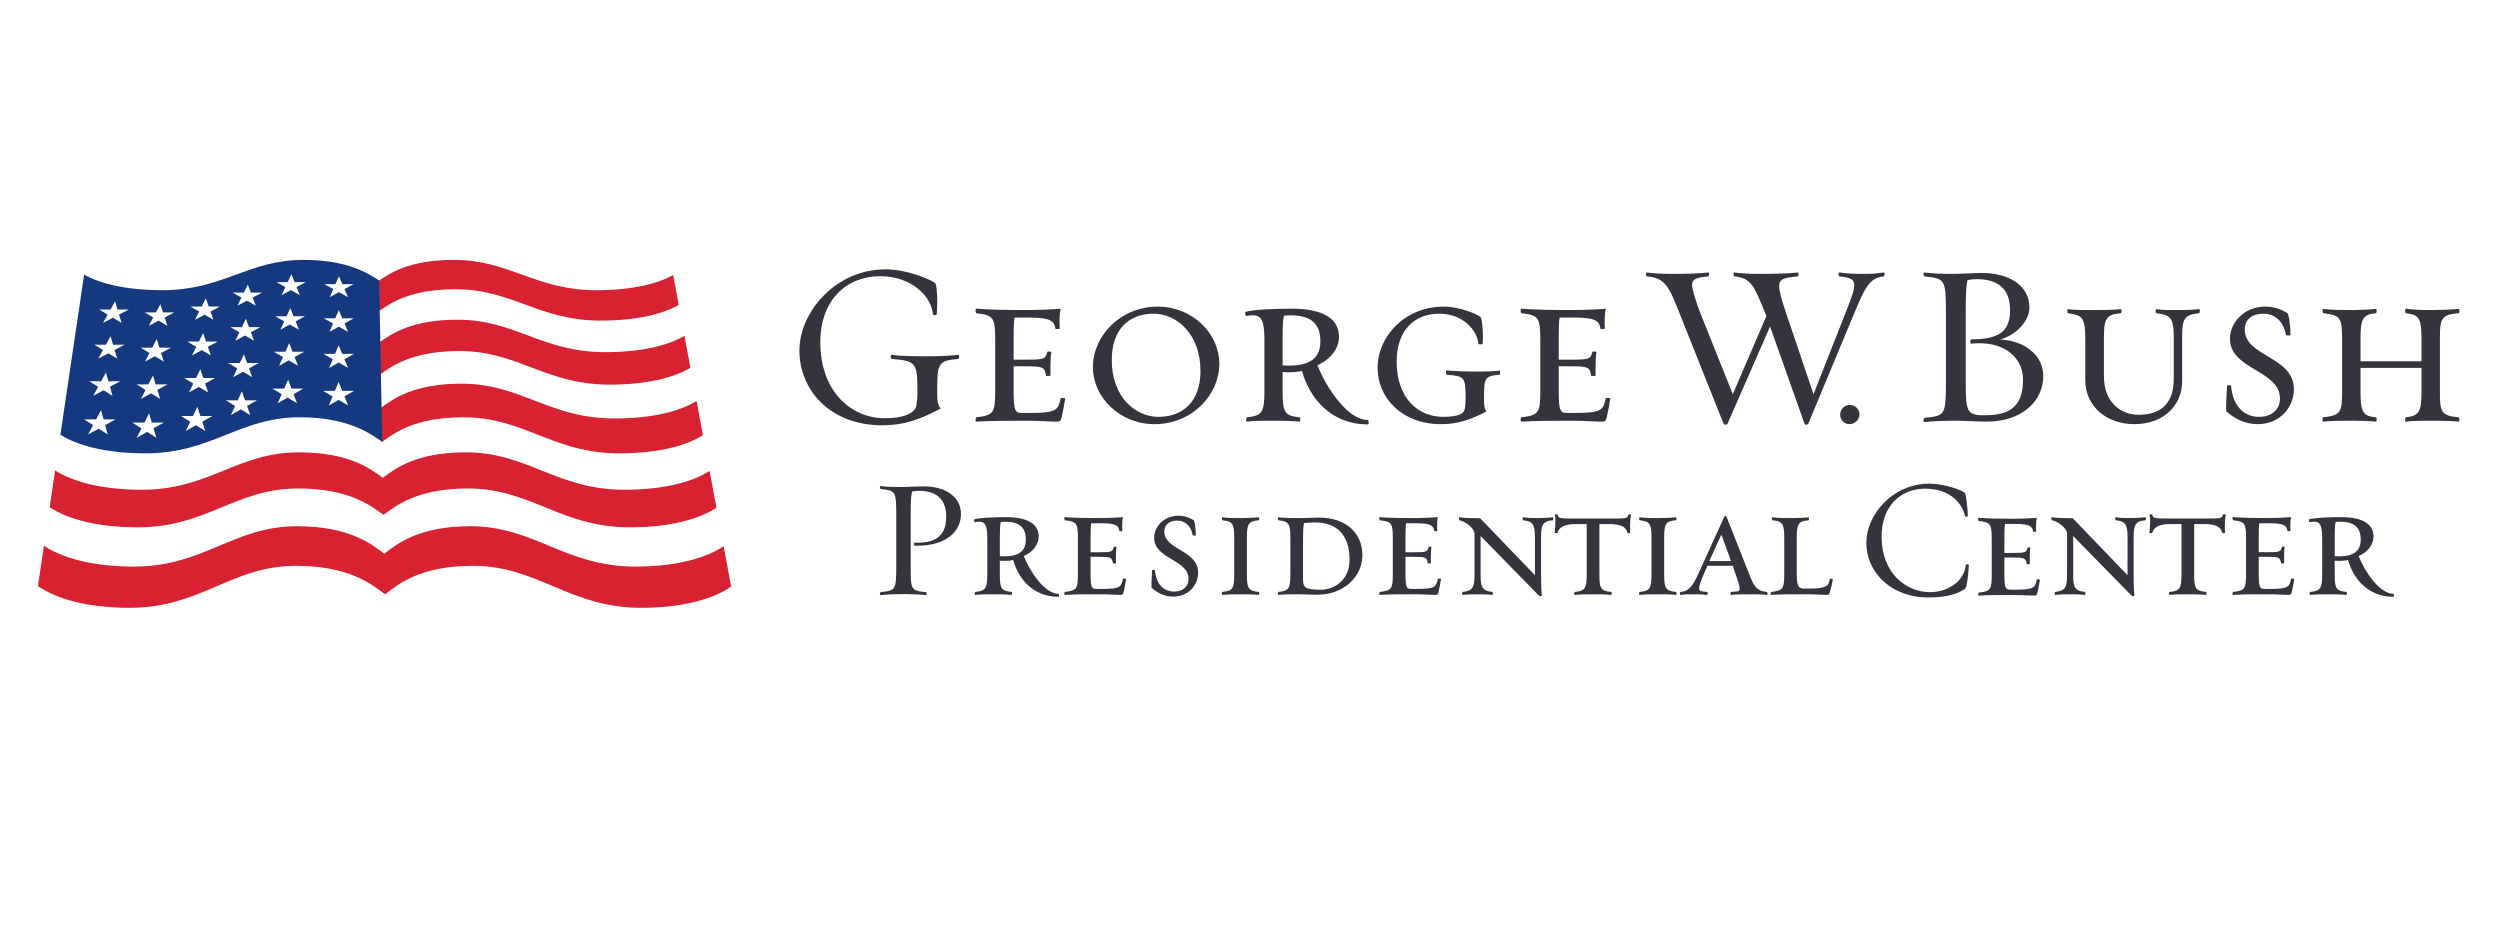 <svg width="138" height="52" viewBox="0 0 138 52" fill="none" xmlns="http://www.w3.org/2000/svg">
<mask id="mask0" mask-type="alpha" maskUnits="userSpaceOnUse" x="0" y="0" width="138" height="52">
<rect width="138" height="52" fill="white"/>
</mask>
<g mask="url(#mask0)">
<path d="M38.452 22.132C37.583 22.672 36.081 23.1 33.921 23.1C30.302 23.1 28.775 21.179 25.475 21.179C22.786 21.179 21.674 22.055 21.066 22.484V22.489L21.062 22.486L21.058 22.489L21.058 22.484C21.041 22.473 21.023 22.459 21.005 22.448L21.04 24.349C20.984 24.31 20.922 24.267 20.858 24.223C20.946 24.283 21.026 24.34 21.098 24.389C21.717 23.946 22.846 23.034 25.591 23.034C28.95 23.034 30.507 25.025 34.193 25.025C36.393 25.025 37.92 24.581 38.803 24.021L38.452 22.132Z" fill="#D82232"/>
<path d="M37.783 18.538C36.941 19.041 35.489 19.439 33.406 19.439C29.911 19.439 28.445 17.648 25.258 17.648C22.659 17.648 21.585 18.465 20.997 18.865V18.87C20.995 18.869 20.994 18.869 20.994 18.868C20.992 18.869 20.99 18.869 20.99 18.87L20.99 18.865C20.974 18.854 20.956 18.842 20.939 18.831L20.972 20.602C20.99 20.615 21.009 20.628 21.027 20.64C21.625 20.226 22.716 19.378 25.364 19.378C28.607 19.378 30.103 21.232 33.658 21.232C35.779 21.232 37.255 20.819 38.111 20.299L37.783 18.538Z" fill="#D82232"/>
<path d="M37.158 15.178C36.341 15.647 34.936 16.019 32.924 16.019C29.548 16.019 28.135 14.346 25.053 14.346C22.537 14.346 21.498 15.112 20.929 15.486C20.913 15.474 20.894 15.463 20.877 15.451L20.907 17.11C20.925 17.122 20.944 17.134 20.961 17.145C21.539 16.759 22.594 15.966 25.154 15.966C28.287 15.966 29.727 17.697 33.16 17.697C35.208 17.697 36.635 17.312 37.466 16.826L37.158 15.178Z" fill="#D82232"/>
<path d="M7.605 29.108C11.432 29.108 12.974 26.964 16.459 26.964C19.305 26.964 20.513 27.945 21.174 28.423C21.816 27.945 22.987 26.964 25.834 26.964C29.318 26.964 30.941 29.108 34.768 29.108C37.052 29.108 38.636 28.631 39.549 28.027L39.17 25.994C38.273 26.575 36.716 27.034 34.476 27.034C30.721 27.034 29.131 24.968 25.71 24.968C22.921 24.968 21.77 25.91 21.138 26.372V26.377C21.138 26.377 21.136 26.376 21.135 26.375C21.134 26.376 21.132 26.377 21.131 26.377V26.372C20.482 25.91 19.296 24.968 16.506 24.968C13.086 24.968 11.574 27.034 7.819 27.034C5.544 27.034 3.955 26.56 3.042 25.967L2.74 28C3.67 28.616 5.287 29.108 7.605 29.108Z" fill="#D82232"/>
<path d="M39.944 30.151C39.016 30.777 37.402 31.275 35.073 31.275C31.172 31.275 29.513 29.047 25.962 29.047C23.067 29.047 21.873 30.062 21.218 30.56V30.566C21.216 30.565 21.215 30.563 21.214 30.562L21.21 30.566L21.21 30.56C20.535 30.062 19.303 29.047 16.409 29.047C12.857 29.047 11.282 31.275 7.382 31.275C5.018 31.275 3.37 30.763 2.425 30.123L2.094 32.353C3.056 33.019 4.736 33.551 7.146 33.551C11.125 33.551 12.735 31.234 16.355 31.234C19.307 31.234 20.564 32.289 21.252 32.807V32.813C21.253 32.813 21.254 32.812 21.256 32.81C21.257 32.812 21.259 32.813 21.26 32.813V32.807C21.928 32.289 23.145 31.234 26.097 31.234C29.718 31.234 31.414 33.551 35.393 33.551C37.769 33.551 39.414 33.033 40.359 32.381L39.944 30.151Z" fill="#D82232"/>
<path d="M20.929 15.485C20.335 15.101 19.206 14.346 16.762 14.346C13.68 14.346 12.331 16.019 8.955 16.019C6.909 16.019 5.475 15.635 4.644 15.155L3.334 23.997C4.232 24.568 5.793 25.025 8.027 25.025C11.712 25.025 13.194 23.034 16.552 23.034C19.218 23.034 20.449 23.934 21.098 24.389L20.929 15.485ZM18.518 15.685L18.711 15.246L18.9 15.685H19.518L19.018 15.958L19.21 16.403L18.708 16.127L18.204 16.403L18.399 15.958L17.901 15.685H18.518ZM18.508 17.573L18.703 17.117L18.896 17.573L19.526 17.573L19.016 17.857L19.212 18.319L18.7 18.032L18.186 18.319L18.386 17.857L17.877 17.573L18.508 17.573ZM18.497 19.535L18.696 19.06L18.892 19.535H19.535L19.015 19.829L19.215 20.311L18.692 20.012L18.167 20.311L18.371 19.829L17.854 19.535H18.497ZM5.947 23.982L5.446 23.663L4.863 23.982L5.139 23.466L4.642 23.149L5.307 23.15L5.577 22.641L5.717 23.15L6.382 23.149L5.804 23.466L5.947 23.982ZM6.07 21.351L6.211 21.847L5.72 21.54L5.149 21.847L5.417 21.351L4.93 21.047L5.582 21.048L5.846 20.559L5.985 21.048L6.636 21.047L6.07 21.351ZM6.325 19.32L6.465 19.796L5.983 19.502L5.424 19.796L5.685 19.32L5.207 19.027L5.846 19.028L6.104 18.558L6.241 19.028L6.88 19.027L6.325 19.32ZM6.571 17.366L6.709 17.824L6.235 17.54L5.688 17.824L5.943 17.366L5.474 17.085H6.1L6.352 16.633L6.487 17.085H7.114L6.571 17.366ZM8.631 24.163L8.122 23.841L7.545 24.163L7.808 23.644L7.302 23.327L7.969 23.328L8.227 22.817L8.38 23.328L9.046 23.327L8.475 23.644L8.631 24.163ZM8.688 21.523L8.842 22.02L8.342 21.712L7.778 22.02L8.034 21.523L7.538 21.218H8.191L8.442 20.728L8.594 21.218H9.246L8.688 21.523ZM8.892 19.484L9.044 19.962L8.553 19.666L8.001 19.962L8.251 19.484L7.764 19.191H8.404L8.651 18.72L8.799 19.191H9.439L8.892 19.484ZM9.088 17.524L9.238 17.984L8.756 17.699L8.215 17.984L8.46 17.524L7.982 17.243L8.609 17.243L8.849 16.79L8.997 17.243L9.625 17.243L9.088 17.524ZM11.332 23.791L10.817 23.472L10.251 23.791L10.499 23.277L9.988 22.962H10.652L10.896 22.455L11.062 22.962H11.725L11.164 23.277L11.332 23.791ZM11.322 21.17L11.488 21.664L10.982 21.358L10.428 21.664L10.671 21.17L10.169 20.867L10.819 20.867L11.059 20.38L11.221 20.867L11.871 20.867L11.322 21.17ZM11.474 19.145L11.638 19.62L11.141 19.326L10.598 19.62L10.836 19.145L10.343 18.854H10.98L11.214 18.386L11.375 18.854H12.012L11.474 19.145ZM11.62 17.198L11.781 17.654L11.293 17.372L10.761 17.654L10.993 17.198L10.51 16.919H11.136L11.364 16.469L11.522 16.919H12.147L11.62 17.198ZM13.816 22.914L13.297 22.601L12.743 22.914L12.978 22.408L12.463 22.098L13.122 22.099L13.352 21.6L13.528 22.099L14.187 22.098L13.638 22.408L13.816 22.914ZM13.746 20.335L13.922 20.82L13.412 20.519L12.87 20.82L13.1 20.335L12.594 20.037L13.24 20.037L13.465 19.558L13.638 20.037L14.283 20.037L13.746 20.335ZM13.849 18.341L14.023 18.809L13.523 18.52L12.991 18.809L13.216 18.341L12.72 18.056L13.353 18.056L13.573 17.595L13.744 18.056L14.376 18.056L13.849 18.341ZM13.949 16.426L14.119 16.875L13.629 16.597L13.107 16.875L13.327 16.426L12.841 16.151H13.461L13.678 15.707L13.845 16.151H14.466L13.949 16.426ZM16.207 21.757L16.397 22.256L15.874 21.947L15.331 22.256L15.552 21.757L15.033 21.451H15.687L15.904 20.958L16.091 21.451H16.745L16.207 21.757ZM16.263 19.709L16.45 20.189L15.937 19.892L15.405 20.189L15.621 19.709L15.112 19.415H15.754L15.966 18.942L16.149 19.415H16.791L16.263 19.709ZM16.319 17.741L16.502 18.203L15.998 17.916L15.476 18.203L15.688 17.741L15.189 17.458H15.817L16.026 17.003L16.206 17.458H16.835L16.319 17.741ZM16.371 15.847L16.551 16.291L16.057 16.015L15.544 16.291L15.752 15.847L15.262 15.575H15.879L16.083 15.137L16.261 15.575H16.877L16.371 15.847ZM19.218 22.383L18.685 22.073L18.15 22.383L18.358 21.882L17.83 21.575H18.485L18.688 21.081L18.889 21.575H19.544L19.013 21.882L19.218 22.383Z" fill="#15397F"/>
<path d="M51.735 21.709C51.735 22.088 51.748 22.391 51.936 22.543C50.831 23.136 49.927 23.477 48.709 23.477C45.822 23.477 44.127 21.532 44.127 19.349C44.127 17.241 46.11 14.867 48.885 14.867C50.09 14.867 51.371 15.434 51.621 15.624C51.709 15.687 51.773 16.558 51.709 17.342C51.697 17.43 51.497 17.392 51.497 17.354C51.421 16.357 50.316 15.246 48.583 15.246C46.7 15.246 45.282 16.596 45.282 18.881C45.282 21.659 47.026 23.086 48.835 23.086C50.178 23.086 50.504 22.656 50.567 22.454C50.617 22.289 50.642 21.924 50.642 21.646C50.642 20.017 50.567 19.917 49.236 19.816C49.173 19.816 49.11 19.563 49.248 19.589C49.775 19.665 50.592 19.665 51.321 19.665C51.86 19.665 52.475 19.639 52.877 19.589C52.978 19.564 52.952 19.816 52.89 19.816C51.735 19.904 51.735 20.106 51.735 21.709Z" fill="#36333D"/>
<path d="M58.336 23.275C57.985 23.275 57.395 23.225 56.692 23.225C55.737 23.225 54.595 23.225 53.892 23.275C53.817 23.275 53.855 23.035 53.892 23.035C54.846 22.922 54.934 22.795 54.934 21.596V18.743C54.934 17.543 54.846 17.392 53.892 17.291C53.855 17.291 53.817 17.025 53.892 17.038C54.595 17.101 55.7 17.113 56.654 17.113C57.332 17.113 57.973 17.088 58.55 17.038C58.5 17.24 58.487 17.505 58.487 17.695C58.487 17.795 58.487 18.073 58.5 18.136C58.5 18.162 58.261 18.174 58.261 18.149C58.186 17.733 58.035 17.53 56.818 17.53H56.002C55.964 17.745 55.952 18.099 55.952 18.692V19.853H56.58C57.634 19.853 57.71 19.828 57.81 19.424C57.81 19.398 58.048 19.386 58.036 19.449C57.998 19.588 57.986 19.979 57.986 20.194V20.737C58.011 20.75 57.747 20.762 57.747 20.75C57.659 20.258 57.584 20.219 56.58 20.219H55.952V21.469C55.952 22.681 56.015 22.795 56.442 22.795H56.932C58.376 22.795 58.413 22.592 58.551 21.974C58.551 21.961 58.802 21.961 58.802 21.999C58.764 22.239 58.651 22.858 58.602 23.047C58.55 23.237 58.499 23.275 58.336 23.275Z" fill="#36333D"/>
<path d="M60.327 20.27C60.327 18.541 61.846 16.925 63.906 16.925C65.839 16.925 67.308 18.427 67.308 20.081C67.308 21.798 65.802 23.414 63.73 23.414C61.809 23.413 60.327 21.924 60.327 20.27ZM61.37 19.866C61.37 21.937 62.688 23.01 63.944 23.01C65.287 23.01 66.266 22.176 66.266 20.485C66.266 18.414 64.935 17.316 63.68 17.316C62.337 17.316 61.37 18.162 61.37 19.866Z" fill="#36333D"/>
<path d="M71.164 20.549C71.027 20.549 70.939 20.549 70.8 20.535V21.596C70.8 22.732 70.888 22.959 71.742 23.035C71.779 23.035 71.805 23.3 71.729 23.275C71.441 23.237 70.8 23.224 70.398 23.224C69.846 23.224 69.231 23.224 68.829 23.275C68.754 23.3 68.791 23.035 68.829 23.035C69.645 22.947 69.796 22.795 69.796 21.596V18.742C69.796 17.644 69.595 17.404 69.156 17.404C69.054 17.404 68.942 17.417 68.804 17.442C68.754 17.467 68.691 17.227 68.767 17.215C69.168 17.088 70.286 17.039 71.315 17.039C73.01 17.039 73.914 17.581 73.914 18.591C73.914 19.223 73.462 19.841 72.721 20.157C73.223 21.445 74.416 23.187 75.509 23.187C75.546 23.187 75.584 23.427 75.509 23.427C73.45 23.427 72.282 21.962 71.867 20.473C71.641 20.535 71.377 20.549 71.164 20.549ZM70.875 17.43C70.826 17.607 70.8 17.973 70.8 18.654V20.169C70.938 20.182 71.027 20.182 71.151 20.182C72.394 20.182 72.884 19.702 72.884 18.843C72.884 17.783 72.282 17.404 71.19 17.404C71.126 17.404 71.027 17.404 70.875 17.43Z" fill="#36333D"/>
<path d="M82.057 22.707C81.228 23.149 80.487 23.414 79.545 23.414C77.374 23.414 76.043 21.95 76.043 20.308C76.043 18.578 77.537 16.925 79.696 16.925C80.588 16.925 81.567 17.354 81.73 17.506C81.805 17.569 81.893 18.377 81.843 18.97C81.843 19.033 81.604 19.008 81.604 18.983C81.554 18.238 80.751 17.316 79.457 17.316C78.051 17.316 77.097 18.251 77.097 19.955C77.097 22.013 78.302 23.01 79.658 23.01C80.638 23.01 80.788 22.771 80.838 22.632C80.876 22.53 80.901 22.24 80.901 22.025C80.901 20.814 80.864 20.763 79.859 20.687C79.822 20.687 79.784 20.435 79.859 20.448C80.261 20.485 80.964 20.511 81.516 20.511C81.905 20.511 82.471 20.498 82.76 20.46C82.835 20.435 82.81 20.687 82.772 20.687C81.918 20.763 81.918 20.877 81.918 22.076C81.918 22.354 81.931 22.568 82.057 22.707Z" fill="#36333D"/>
<path d="M88.426 23.275C88.074 23.275 87.484 23.225 86.781 23.225C85.826 23.225 84.684 23.225 83.981 23.275C83.906 23.275 83.944 23.035 83.981 23.035C84.935 22.922 85.024 22.795 85.024 21.596V18.743C85.024 17.543 84.936 17.392 83.981 17.291C83.944 17.291 83.906 17.025 83.981 17.038C84.684 17.101 85.789 17.113 86.743 17.113C87.421 17.113 88.062 17.088 88.639 17.038C88.589 17.24 88.577 17.505 88.577 17.695C88.577 17.795 88.577 18.073 88.589 18.136C88.589 18.162 88.35 18.174 88.35 18.149C88.275 17.733 88.125 17.53 86.907 17.53H86.091C86.053 17.745 86.041 18.099 86.041 18.692V19.853H86.669C87.723 19.853 87.799 19.828 87.899 19.424C87.899 19.398 88.137 19.386 88.125 19.449C88.088 19.588 88.075 19.979 88.075 20.194V20.737C88.1 20.75 87.836 20.762 87.836 20.75C87.748 20.258 87.673 20.219 86.669 20.219H86.041V21.469C86.041 22.681 86.104 22.795 86.531 22.795H87.02C88.465 22.795 88.501 22.592 88.64 21.974C88.64 21.961 88.89 21.961 88.89 21.999C88.853 22.239 88.74 22.858 88.69 23.047C88.64 23.237 88.589 23.275 88.426 23.275Z" fill="#36333D"/>
<path d="M102.354 17.291L99.817 23.388C99.793 23.451 99.641 23.476 99.604 23.376L97.708 18.023L95.36 23.388C95.335 23.451 95.172 23.476 95.134 23.375L92.71 17.29C92.108 15.775 91.907 15.346 90.916 15.258C90.853 15.258 90.803 15.031 90.928 15.043C91.279 15.094 91.782 15.118 92.271 15.118C92.95 15.118 93.79 15.106 94.28 15.043C94.406 15.031 94.33 15.258 94.293 15.258C93.715 15.308 93.401 15.384 93.401 15.725C93.401 15.99 93.69 16.861 93.853 17.265L95.649 21.759L97.507 17.442L97.444 17.29C96.829 15.813 96.691 15.346 95.737 15.258C95.699 15.258 95.649 15.031 95.75 15.043C96.113 15.094 96.603 15.118 97.093 15.118C97.771 15.118 98.725 15.106 99.214 15.043C99.315 15.018 99.277 15.258 99.24 15.258C98.462 15.321 98.21 15.409 98.21 15.788C98.21 16.065 98.335 16.52 98.586 17.265L100.106 21.759L101.901 17.202C102.19 16.457 102.353 16.066 102.353 15.737C102.353 15.422 102.152 15.321 101.537 15.258C101.5 15.258 101.424 15.031 101.55 15.043C101.913 15.094 102.29 15.118 102.793 15.118C103.483 15.118 103.471 15.106 103.973 15.043C104.073 15.018 104.023 15.258 103.985 15.258C103.195 15.334 102.944 15.877 102.354 17.291Z" fill="#36333D"/>
<path d="M102.091 23.413C101.79 23.413 101.576 23.161 101.576 22.896C101.576 22.618 101.79 22.353 102.116 22.353C102.417 22.353 102.644 22.606 102.644 22.871C102.644 23.149 102.405 23.413 102.091 23.413Z" fill="#36333D"/>
<path d="M109.675 23.274C109.248 23.274 108.395 23.224 108.093 23.224C107.365 23.224 106.775 23.237 106.248 23.3C106.122 23.312 106.197 23.06 106.235 23.06C107.352 22.947 107.416 22.959 107.416 21.066V17.278C107.416 15.384 107.352 15.384 106.235 15.258C106.197 15.258 106.122 15.031 106.248 15.043C106.775 15.107 107.139 15.119 107.879 15.119C108.169 15.119 108.997 15.068 109.411 15.068C110.843 15.068 112.023 15.726 112.023 16.975C112.023 17.695 111.345 18.465 110.416 18.742C111.797 18.806 112.789 19.639 112.789 20.75C112.789 22.164 111.583 23.274 109.675 23.274ZM108.809 18.97C108.746 18.983 108.746 18.73 108.809 18.73C110.328 18.73 110.956 18.314 110.956 17.127C110.956 15.851 110.19 15.41 109.11 15.41C108.922 15.41 108.809 15.423 108.608 15.46C108.52 15.839 108.508 16.319 108.508 17.266V21.129C108.508 22.77 108.596 22.922 109.55 22.922C110.944 22.922 111.671 22.442 111.671 20.952C111.671 19.715 110.592 18.78 108.809 18.97Z" fill="#36333D"/>
<path d="M120.455 21.04C120.455 22.328 119.489 23.413 117.806 23.413C116.35 23.413 115.107 22.492 115.107 20.977V18.756C115.107 17.556 114.969 17.392 114.152 17.291C114.115 17.291 114.09 17.039 114.165 17.064C114.554 17.127 115.156 17.114 115.722 17.114C116.124 17.114 116.751 17.102 117.052 17.064C117.128 17.039 117.128 17.291 117.065 17.291C116.211 17.366 116.136 17.619 116.136 18.756V20.763C116.136 22.24 117.091 22.896 118.057 22.896C119.326 22.896 119.991 22.214 119.991 20.914V18.667C119.991 17.581 119.853 17.392 119.036 17.29C118.973 17.278 118.973 17.038 119.049 17.064C119.438 17.127 119.727 17.114 120.279 17.114C120.669 17.114 121.083 17.101 121.372 17.064C121.473 17.051 121.422 17.29 121.397 17.29C120.531 17.366 120.455 17.644 120.455 18.667V21.04Z" fill="#36333D"/>
<path d="M122.905 22.72C122.856 22.682 122.893 21.974 122.931 21.305C122.931 21.242 123.156 21.267 123.156 21.293C123.231 22.253 123.734 23.01 124.713 23.01C125.391 23.01 125.855 22.606 125.855 22C125.855 20.422 123.093 20.422 123.093 18.692C123.093 17.821 123.872 16.925 125.027 16.925C125.58 16.925 125.931 17.088 126.258 17.278C126.333 17.329 126.433 17.847 126.433 18.49C126.433 18.528 126.182 18.528 126.182 18.49C126.069 17.796 125.617 17.316 124.939 17.316C124.349 17.316 123.91 17.607 123.91 18.188C123.91 19.703 126.622 19.665 126.622 21.482C126.622 22.518 125.818 23.413 124.625 23.413C123.935 23.413 123.395 23.136 122.905 22.72Z" fill="#36333D"/>
<path d="M132.8 23.275C132.737 23.287 132.761 23.035 132.8 23.035C133.527 22.947 133.666 22.77 133.666 21.596V20.308H130.301V21.596C130.301 22.707 130.401 22.972 131.155 23.035C131.193 23.035 131.218 23.3 131.143 23.275C130.841 23.237 130.289 23.225 129.887 23.225C129.347 23.225 128.644 23.225 128.242 23.275C128.167 23.3 128.205 23.035 128.242 23.035C129.196 22.922 129.284 22.795 129.284 21.596V18.743C129.284 17.543 129.196 17.392 128.242 17.291C128.205 17.291 128.18 17.025 128.255 17.051C128.644 17.114 129.347 17.114 129.887 17.114C130.289 17.114 130.841 17.089 131.143 17.051C131.218 17.026 131.193 17.291 131.155 17.291C130.402 17.354 130.301 17.619 130.301 18.743V19.942H133.666V18.743C133.666 17.556 133.528 17.366 132.8 17.291C132.762 17.291 132.737 17.025 132.8 17.038C133.189 17.101 133.729 17.113 134.269 17.113C134.683 17.113 135.411 17.088 135.701 17.05C135.776 17.025 135.776 17.29 135.713 17.29C134.734 17.366 134.683 17.605 134.683 18.742V21.596C134.683 22.732 134.734 22.946 135.713 23.035C135.776 23.035 135.776 23.3 135.701 23.274C135.412 23.237 134.683 23.224 134.269 23.224C133.729 23.225 133.202 23.225 132.8 23.275Z" fill="#36333D"/>
<path d="M50.637 30.125H50.49C50.445 30.125 50.445 29.95 50.49 29.95C50.527 29.95 50.582 29.959 50.628 29.959C51.718 29.959 52.231 29.517 52.231 28.513C52.231 27.583 51.708 27.095 50.747 27.095C50.6 27.095 50.49 27.104 50.344 27.132C50.28 27.409 50.27 27.758 50.27 28.448V31.23C50.27 32.546 50.27 32.611 51.113 32.685C51.158 32.685 51.177 32.869 51.104 32.851C50.82 32.814 50.362 32.795 49.968 32.795C49.437 32.795 49.006 32.805 48.622 32.851C48.531 32.86 48.585 32.685 48.612 32.685C49.427 32.593 49.474 32.603 49.474 31.23V28.458C49.474 27.077 49.428 27.086 48.612 26.994C48.585 26.994 48.531 26.819 48.622 26.828C49.006 26.884 49.272 26.884 49.813 26.884C50.041 26.884 50.655 26.847 50.994 26.847C52.212 26.847 53.045 27.445 53.045 28.366C53.046 29.434 52.102 30.125 50.637 30.125Z" fill="#36333D"/>
<path d="M55.441 30.961C55.346 30.961 55.285 30.961 55.19 30.954V31.683C55.19 32.465 55.251 32.621 55.839 32.674C55.865 32.674 55.882 32.856 55.83 32.839C55.631 32.813 55.19 32.804 54.914 32.804C54.534 32.804 54.11 32.804 53.834 32.839C53.781 32.856 53.807 32.674 53.834 32.674C54.395 32.613 54.499 32.509 54.499 31.683V29.719C54.499 28.963 54.361 28.798 54.058 28.798C53.989 28.798 53.911 28.807 53.816 28.824C53.781 28.842 53.738 28.676 53.79 28.668C54.067 28.581 54.836 28.546 55.545 28.546C56.711 28.546 57.334 28.92 57.334 29.615C57.334 30.05 57.022 30.475 56.513 30.693C56.859 31.579 57.679 32.779 58.431 32.779C58.457 32.779 58.483 32.944 58.431 32.944C57.014 32.944 56.21 31.935 55.925 30.91C55.769 30.954 55.588 30.961 55.441 30.961ZM55.242 28.815C55.208 28.937 55.191 29.189 55.191 29.659V30.701C55.285 30.71 55.346 30.71 55.432 30.71C56.288 30.71 56.625 30.38 56.625 29.788C56.625 29.059 56.21 28.798 55.459 28.798C55.415 28.798 55.346 28.798 55.242 28.815Z" fill="#36333D"/>
<path d="M61.842 32.839C61.6 32.839 61.194 32.804 60.71 32.804C60.053 32.804 59.267 32.804 58.782 32.839C58.731 32.839 58.756 32.674 58.782 32.674C59.439 32.595 59.499 32.509 59.499 31.683V29.719C59.499 28.894 59.439 28.789 58.782 28.72C58.756 28.72 58.731 28.537 58.782 28.546C59.267 28.59 60.027 28.598 60.683 28.598C61.15 28.598 61.591 28.58 61.989 28.546C61.954 28.685 61.945 28.868 61.945 28.998C61.945 29.067 61.945 29.259 61.954 29.302C61.954 29.319 61.789 29.329 61.789 29.311C61.738 29.024 61.634 28.885 60.796 28.885H60.234C60.208 29.033 60.199 29.276 60.199 29.684V30.484H60.632C61.357 30.484 61.41 30.467 61.479 30.189C61.479 30.171 61.643 30.163 61.634 30.206C61.608 30.302 61.6 30.571 61.6 30.719V31.092C61.617 31.101 61.436 31.11 61.436 31.101C61.375 30.762 61.323 30.736 60.632 30.736H60.199V31.596C60.199 32.431 60.243 32.509 60.537 32.509H60.874C61.868 32.509 61.894 32.37 61.989 31.944C61.989 31.935 62.162 31.935 62.162 31.961C62.136 32.126 62.058 32.553 62.023 32.683C61.989 32.813 61.954 32.839 61.842 32.839Z" fill="#36333D"/>
<path d="M63.578 32.457C63.544 32.431 63.569 31.944 63.596 31.483C63.596 31.44 63.751 31.457 63.751 31.475C63.803 32.135 64.148 32.656 64.823 32.656C65.29 32.656 65.61 32.378 65.61 31.961C65.61 30.874 63.708 30.874 63.708 29.684C63.708 29.085 64.244 28.467 65.039 28.467C65.42 28.467 65.661 28.581 65.886 28.71C65.938 28.745 66.008 29.101 66.008 29.545C66.008 29.571 65.835 29.571 65.835 29.545C65.757 29.067 65.446 28.737 64.979 28.737C64.573 28.737 64.27 28.936 64.27 29.337C64.27 30.38 66.137 30.354 66.137 31.605C66.137 32.317 65.584 32.934 64.763 32.934C64.287 32.934 63.916 32.744 63.578 32.457Z" fill="#36333D"/>
<path d="M68.561 32.804C68.171 32.804 67.757 32.804 67.48 32.839C67.411 32.856 67.454 32.674 67.472 32.674C68.042 32.613 68.129 32.5 68.129 31.683V29.719C68.129 28.893 68.042 28.78 67.472 28.72C67.454 28.72 67.42 28.546 67.489 28.555C67.757 28.598 68.171 28.598 68.561 28.598C68.82 28.598 69.269 28.58 69.468 28.555C69.537 28.546 69.502 28.72 69.486 28.72C68.889 28.764 68.829 28.946 68.829 29.719V31.683C68.829 32.457 68.889 32.622 69.486 32.674C69.503 32.674 69.537 32.848 69.468 32.839C69.269 32.813 68.82 32.804 68.561 32.804Z" fill="#36333D"/>
<path d="M71.747 32.804C71.366 32.804 70.848 32.804 70.58 32.839C70.494 32.847 70.545 32.674 70.571 32.674C71.141 32.613 71.228 32.5 71.228 31.683V29.72C71.228 28.894 71.141 28.781 70.571 28.72C70.545 28.72 70.502 28.537 70.588 28.555C70.848 28.598 71.419 28.598 71.808 28.598C71.963 28.598 72.568 28.572 72.801 28.572C74.358 28.572 75.204 29.476 75.204 30.641C75.204 31.831 74.175 32.83 72.715 32.83C72.49 32.83 71.902 32.804 71.747 32.804ZM71.98 28.876C71.937 29.084 71.928 29.293 71.928 29.719V31.918C71.928 32.396 71.971 32.552 72.896 32.552C73.665 32.552 74.495 32.022 74.495 30.9C74.495 29.536 73.804 28.841 72.602 28.841C72.248 28.841 72.084 28.859 71.98 28.876Z" fill="#36333D"/>
<path d="M79.225 32.839C78.983 32.839 78.577 32.804 78.093 32.804C77.436 32.804 76.65 32.804 76.166 32.839C76.114 32.839 76.14 32.674 76.166 32.674C76.822 32.595 76.883 32.509 76.883 31.683V29.719C76.883 28.894 76.822 28.789 76.166 28.72C76.14 28.72 76.114 28.537 76.166 28.546C76.65 28.59 77.41 28.598 78.067 28.598C78.534 28.598 78.974 28.58 79.372 28.546C79.337 28.685 79.329 28.868 79.329 28.998C79.329 29.067 79.329 29.259 79.337 29.302C79.337 29.319 79.173 29.329 79.173 29.311C79.121 29.024 79.018 28.885 78.179 28.885H77.618C77.592 29.033 77.582 29.276 77.582 29.684V30.484H78.015C78.741 30.484 78.793 30.467 78.862 30.189C78.862 30.171 79.026 30.163 79.018 30.206C78.992 30.302 78.984 30.571 78.984 30.719V31.092C79.001 31.101 78.819 31.11 78.819 31.101C78.758 30.762 78.707 30.736 78.016 30.736H77.583V31.596C77.583 32.431 77.627 32.509 77.921 32.509H78.258C79.251 32.509 79.277 32.37 79.373 31.944C79.373 31.935 79.545 31.935 79.545 31.961C79.519 32.126 79.442 32.553 79.407 32.683C79.372 32.813 79.337 32.839 79.225 32.839Z" fill="#36333D"/>
<path d="M85.066 31.683C85.066 32.005 85.075 32.596 85.109 32.874C85.109 32.9 85.005 32.934 84.953 32.882L81.73 29.589V31.683C81.73 32.378 81.79 32.622 82.386 32.674C82.404 32.674 82.421 32.856 82.369 32.839C82.17 32.813 81.937 32.805 81.669 32.805C81.289 32.805 81.012 32.805 80.735 32.839C80.692 32.848 80.71 32.674 80.735 32.674C81.306 32.613 81.393 32.422 81.393 31.683V29.45C81.393 29.154 80.848 28.754 80.554 28.719C80.528 28.719 80.511 28.537 80.563 28.554C80.83 28.598 81.332 28.606 81.704 28.606L84.729 31.753V29.719C84.729 28.971 84.642 28.78 84.08 28.719C84.037 28.71 84.037 28.537 84.089 28.554C84.349 28.597 84.556 28.597 84.936 28.597C85.213 28.597 85.507 28.58 85.697 28.554C85.783 28.546 85.74 28.719 85.723 28.719C85.118 28.762 85.066 29.024 85.066 29.719V31.683Z" fill="#36333D"/>
<path d="M89.989 29.415C89.989 29.441 89.833 29.432 89.833 29.415C89.773 29.128 89.549 28.928 88.857 28.928H88.287V31.683C88.287 32.456 88.338 32.622 88.944 32.674C88.969 32.674 88.987 32.847 88.918 32.839C88.719 32.812 88.278 32.804 88.002 32.804C87.63 32.804 87.207 32.804 86.939 32.839C86.87 32.856 86.904 32.674 86.93 32.674C87.501 32.613 87.587 32.5 87.587 31.683V28.928H86.982C86.317 28.928 86.057 29.12 85.971 29.424C85.937 29.432 85.807 29.432 85.815 29.406C85.841 29.267 85.858 28.937 85.858 28.755C85.858 28.685 85.858 28.555 85.824 28.416C85.815 28.389 85.971 28.381 85.98 28.407C86.031 28.616 86.048 28.624 86.982 28.624H88.857C89.782 28.624 89.826 28.624 89.877 28.407C89.886 28.381 90.05 28.389 90.033 28.424C89.998 28.564 89.981 28.789 89.981 29.007C89.98 29.111 89.98 29.328 89.989 29.415Z" fill="#36333D"/>
<path d="M91.594 32.804C91.205 32.804 90.79 32.804 90.513 32.839C90.445 32.856 90.487 32.674 90.505 32.674C91.075 32.613 91.162 32.5 91.162 31.683V29.719C91.162 28.893 91.075 28.78 90.505 28.72C90.487 28.72 90.453 28.546 90.522 28.555C90.79 28.598 91.205 28.598 91.594 28.598C91.853 28.598 92.303 28.58 92.501 28.555C92.57 28.546 92.535 28.72 92.519 28.72C91.922 28.764 91.862 28.946 91.862 29.719V31.683C91.862 32.457 91.922 32.622 92.519 32.674C92.536 32.674 92.57 32.848 92.501 32.839C92.303 32.813 91.853 32.804 91.594 32.804Z" fill="#36333D"/>
<path d="M95.553 32.839C95.502 32.856 95.528 32.674 95.553 32.674C95.847 32.639 96.029 32.682 96.029 32.509C96.029 32.309 95.916 32.023 95.804 31.692L95.649 31.232H94.249L94.05 31.692C93.886 32.074 93.79 32.326 93.79 32.5C93.79 32.648 93.955 32.648 94.231 32.674C94.275 32.674 94.275 32.856 94.223 32.839C94.024 32.813 93.756 32.805 93.48 32.805C93.108 32.805 93.047 32.805 92.762 32.839C92.709 32.848 92.736 32.674 92.762 32.674C93.194 32.639 93.419 32.404 93.747 31.675L95.182 28.52C95.199 28.477 95.285 28.467 95.303 28.52L96.548 31.675C96.799 32.3 96.919 32.622 97.541 32.674C97.567 32.674 97.585 32.856 97.533 32.839C97.325 32.813 96.954 32.805 96.668 32.805C96.297 32.804 95.831 32.804 95.553 32.839ZM94.352 30.97H95.553L95.018 29.51L94.352 30.97Z" fill="#36333D"/>
<path d="M100.833 32.839C100.591 32.839 100.237 32.804 99.753 32.804C99.096 32.804 98.249 32.804 97.773 32.839C97.704 32.847 97.747 32.674 97.765 32.674C98.422 32.595 98.491 32.509 98.491 31.683V29.72C98.491 28.894 98.404 28.781 97.834 28.72C97.808 28.72 97.765 28.537 97.851 28.555C98.11 28.598 98.534 28.598 98.906 28.598C99.182 28.598 99.624 28.581 99.822 28.555C99.874 28.537 99.856 28.72 99.839 28.72C99.243 28.763 99.182 28.946 99.182 29.72V31.623C99.182 32.257 99.234 32.491 99.554 32.491H99.865C100.876 32.491 100.928 32.326 101.006 31.961C101.015 31.935 101.17 31.944 101.17 31.97C101.153 32.152 101.049 32.552 101.014 32.682C100.98 32.813 100.945 32.839 100.833 32.839Z" fill="#36333D"/>
<path d="M108.488 32.483C108.159 32.731 107.581 32.98 106.456 32.98C104.34 32.98 103.021 31.552 103.021 29.959C103.021 28.431 104.459 26.699 106.492 26.699C107.352 26.699 108.259 27.049 108.452 27.196C108.516 27.252 108.607 27.915 108.626 28.486C108.626 28.532 108.479 28.523 108.47 28.495C108.314 27.776 107.637 26.975 106.272 26.975C104.898 26.975 103.863 27.952 103.863 29.619C103.863 31.654 105.228 32.686 106.537 32.686C107.49 32.686 108.433 32.114 108.507 31.175C108.507 31.148 108.681 31.139 108.681 31.194C108.653 31.764 108.562 32.428 108.488 32.483Z" fill="#36333D"/>
<path d="M112.285 32.878C112.043 32.878 111.637 32.843 111.153 32.843C110.496 32.843 109.709 32.843 109.225 32.878C109.173 32.878 109.199 32.713 109.225 32.713C109.882 32.635 109.943 32.548 109.943 31.722V29.757C109.943 28.932 109.882 28.827 109.225 28.758C109.199 28.758 109.173 28.575 109.225 28.584C109.709 28.627 110.47 28.636 111.127 28.636C111.594 28.636 112.035 28.618 112.433 28.584C112.398 28.723 112.389 28.906 112.389 29.036C112.389 29.105 112.389 29.297 112.398 29.34C112.398 29.357 112.233 29.366 112.233 29.349C112.181 29.062 112.078 28.922 111.239 28.922H110.677C110.651 29.071 110.642 29.314 110.642 29.722V30.522H111.075C111.801 30.522 111.853 30.505 111.922 30.227C111.922 30.209 112.086 30.2 112.078 30.244C112.052 30.34 112.043 30.608 112.043 30.757V31.131C112.061 31.14 111.879 31.148 111.879 31.14C111.818 30.801 111.767 30.775 111.075 30.775H110.642V31.635C110.642 32.469 110.686 32.548 110.979 32.548H111.316C112.311 32.548 112.337 32.409 112.432 31.983C112.432 31.974 112.605 31.974 112.605 32C112.579 32.165 112.502 32.591 112.466 32.721C112.432 32.852 112.398 32.878 112.285 32.878Z" fill="#36333D"/>
<path d="M117.776 31.683C117.776 32.004 117.785 32.595 117.819 32.873C117.819 32.9 117.716 32.934 117.664 32.882L114.439 29.588V31.682C114.439 32.378 114.499 32.621 115.096 32.673C115.114 32.673 115.13 32.856 115.079 32.839C114.88 32.813 114.647 32.804 114.379 32.804C113.998 32.804 113.722 32.804 113.445 32.839C113.402 32.847 113.419 32.673 113.445 32.673C114.016 32.613 114.102 32.421 114.102 31.682V29.449C114.102 29.152 113.557 28.753 113.264 28.718C113.237 28.718 113.22 28.535 113.272 28.553C113.54 28.596 114.041 28.605 114.414 28.605L117.44 31.752V29.718C117.44 28.97 117.353 28.779 116.791 28.718C116.748 28.709 116.748 28.535 116.8 28.553C117.058 28.596 117.266 28.596 117.647 28.596C117.924 28.596 118.217 28.579 118.408 28.553C118.494 28.544 118.451 28.718 118.434 28.718C117.829 28.761 117.777 29.022 117.777 29.718V31.683H117.776Z" fill="#36333D"/>
<path d="M122.821 29.414C122.821 29.44 122.665 29.431 122.665 29.414C122.604 29.127 122.38 28.927 121.688 28.927H121.118V31.683C121.118 32.457 121.169 32.622 121.775 32.674C121.801 32.674 121.818 32.848 121.749 32.839C121.55 32.813 121.109 32.804 120.832 32.804C120.461 32.804 120.037 32.804 119.769 32.839C119.7 32.856 119.734 32.674 119.76 32.674C120.331 32.613 120.417 32.5 120.417 31.683V28.927H119.812C119.147 28.927 118.887 29.119 118.801 29.423C118.766 29.431 118.636 29.431 118.645 29.405C118.671 29.266 118.688 28.936 118.688 28.754C118.688 28.684 118.688 28.553 118.653 28.414C118.645 28.388 118.801 28.38 118.809 28.405C118.861 28.614 118.878 28.622 119.811 28.622H121.688C122.613 28.622 122.656 28.622 122.708 28.405C122.717 28.379 122.881 28.388 122.863 28.423C122.829 28.562 122.812 28.788 122.812 29.006C122.812 29.11 122.812 29.327 122.821 29.414Z" fill="#36333D"/>
<path d="M126.324 32.839C126.083 32.839 125.676 32.804 125.192 32.804C124.535 32.804 123.748 32.804 123.264 32.839C123.212 32.839 123.238 32.674 123.264 32.674C123.921 32.596 123.982 32.508 123.982 31.683V29.718C123.982 28.893 123.921 28.788 123.264 28.718C123.238 28.718 123.212 28.536 123.264 28.544C123.748 28.588 124.509 28.597 125.166 28.597C125.633 28.597 126.074 28.58 126.472 28.544C126.437 28.684 126.428 28.867 126.428 28.997C126.428 29.066 126.428 29.257 126.437 29.301C126.437 29.318 126.273 29.327 126.273 29.31C126.221 29.023 126.117 28.883 125.278 28.883H124.716C124.69 29.032 124.682 29.275 124.682 29.683V30.483H125.114C125.84 30.483 125.892 30.466 125.961 30.188C125.961 30.17 126.125 30.161 126.117 30.204C126.091 30.301 126.083 30.569 126.083 30.718V31.092C126.1 31.1 125.918 31.109 125.918 31.1C125.857 30.762 125.806 30.735 125.115 30.735H124.682V31.596C124.682 32.431 124.726 32.508 125.019 32.508H125.356C126.35 32.508 126.376 32.37 126.471 31.944C126.471 31.934 126.644 31.934 126.644 31.961C126.618 32.126 126.541 32.552 126.506 32.682C126.472 32.813 126.437 32.839 126.324 32.839Z" fill="#36333D"/>
<path d="M129.126 30.961C129.032 30.961 128.971 30.961 128.876 30.953V31.683C128.876 32.465 128.936 32.621 129.524 32.674C129.55 32.674 129.567 32.856 129.515 32.839C129.316 32.812 128.876 32.804 128.599 32.804C128.219 32.804 127.795 32.804 127.519 32.839C127.467 32.856 127.492 32.674 127.519 32.674C128.081 32.613 128.184 32.509 128.184 31.683V29.718C128.184 28.962 128.045 28.797 127.743 28.797C127.675 28.797 127.596 28.806 127.501 28.823C127.467 28.841 127.423 28.675 127.475 28.666C127.752 28.58 128.521 28.545 129.23 28.545C130.397 28.545 131.019 28.919 131.019 29.614C131.019 30.049 130.709 30.475 130.198 30.692C130.544 31.578 131.365 32.778 132.117 32.778C132.143 32.778 132.169 32.943 132.117 32.943C130.699 32.943 129.896 31.935 129.61 30.909C129.455 30.953 129.273 30.961 129.126 30.961ZM128.928 28.814C128.893 28.936 128.876 29.188 128.876 29.657V30.7C128.971 30.709 129.032 30.709 129.118 30.709C129.974 30.709 130.311 30.379 130.311 29.788C130.311 29.058 129.896 28.797 129.145 28.797C129.1 28.797 129.032 28.797 128.928 28.814Z" fill="#36333D"/>
</g>
</svg>
